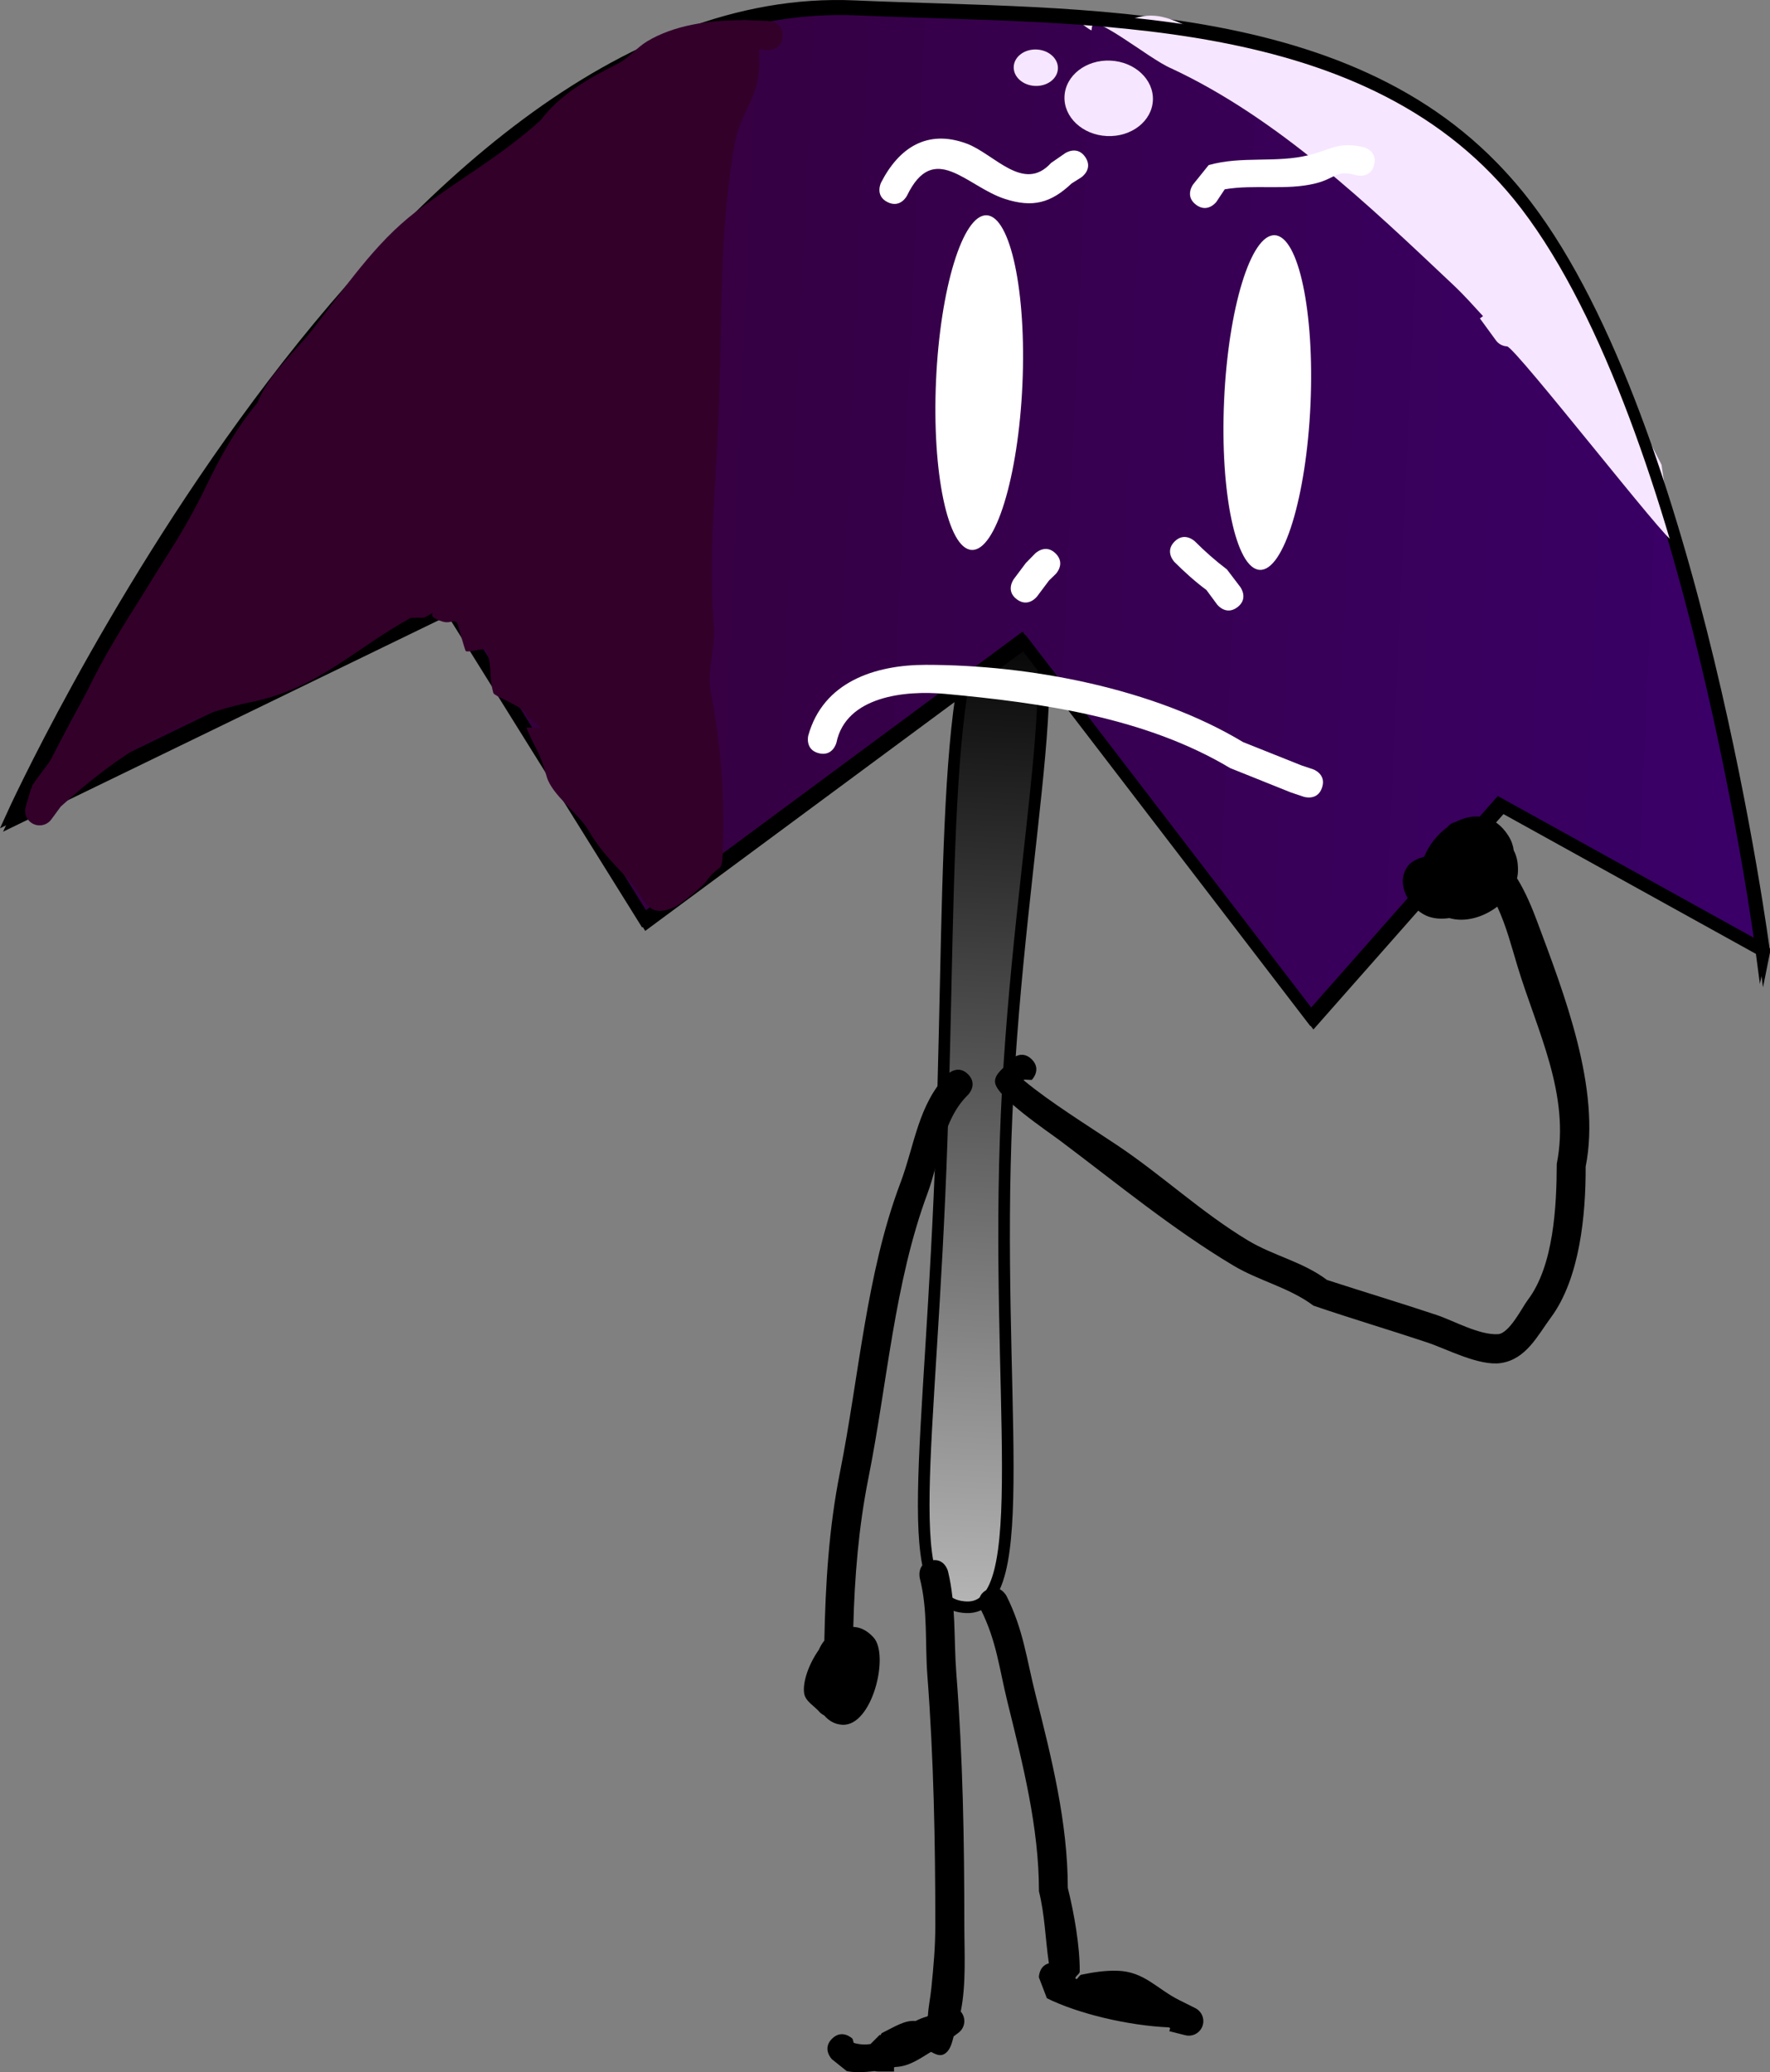<svg version="1.1" xmlns="http://www.w3.org/2000/svg" xmlns:xlink="http://www.w3.org/1999/xlink" width="152.418" height="178.344" viewBox="0,0,152.418,178.344"><rect x="0" y="0" width="152.418" height="178.344" fill="#808080" stroke="none"/><defs><linearGradient x1="246.315" y1="147.893" x2="242.453" y2="234.465" gradientUnits="userSpaceOnUse" id="color-1"><stop offset="0" stop-color="#000000"/><stop offset="1" stop-color="#b5b5b5"/></linearGradient><linearGradient x1="162.242" y1="136.078" x2="313.072" y2="142.805" gradientUnits="userSpaceOnUse" id="color-2"><stop offset="0" stop-color="#33002a"/><stop offset="1" stop-color="#3a0069"/></linearGradient></defs><g transform="translate(-159.862,-96.161)"><g data-paper-data="{&quot;isPaintingLayer&quot;:true}" fill-rule="nonzero" stroke-linecap="butt" stroke-linejoin="miter" stroke-miterlimit="10" stroke-dasharray="" stroke-dashoffset="0" style="mix-blend-mode: normal"><path d="M246.542,192.071c-1.066,23.906 2.494,42.688 -3.482,42.421c-5.977,-0.267 -3.044,-12.79 -2.107,-40.283c0.815,-23.915 -0.008,-46.556 5.968,-46.29c5.977,0.267 0.687,20.245 -0.379,44.151z" fill="url(#color-1)" stroke="#000000" stroke-width="1"/><g data-paper-data="{&quot;index&quot;:null}" stroke-width="1"><g><path d="M311.512,177.788l-22.561,-12.485l-16.229,18.382l-24.905,-32.469l-32.524,24.047l-16.88,-27.073l-37.524,18.203c0,0 32.47,-71.487 72.562,-69.698c19.389,0.865 44.366,-0.413 57.565,16.854c14.549,19.034 20.496,64.24 20.496,64.24z" fill="url(#color-2)" stroke="#000000"/><path d="M253.862,98.749c0.056,-1.249 1.304,-1.193 1.304,-1.193l1.453,0.077c0.207,0.068 0.412,0.139 0.616,0.214c2.703,-1.036 4.285,0.54 6.995,1.445c4.614,1.541 12.148,2.574 16.381,5.472c2.469,1.69 7.59,5.295 9.537,7.406c2.992,3.29 4.933,7.293 6.466,11.384l2.068,3.766l2.071,4.57l2.187,4.269c0.031,0.119 0.895,6.339 0.889,6.469c-0.031,0.69 -13.504,-16.626 -14.193,-16.656c-0.399,-0.018 -0.745,-0.22 -0.961,-0.521l-1.375,-1.885l0.268,-0.196c-0.797,-0.861 -1.548,-1.731 -2.549,-2.675c-7.322,-6.908 -15.125,-14.365 -24.278,-18.64c-1.013,-0.421 -2.789,-1.722 -4.331,-2.714c-0.798,-0.514 -1.533,-0.945 -2.069,-1.129l-2.135,-0.718c0,0 0.014,0.741 -0.222,-0.039c-0.042,-0.137 1.868,1.481 1.877,1.295z" fill="#f6e6ff" stroke="none"/><path d="M311.78,178.081l-22.561,-12.485l-16.229,18.382l-24.905,-32.469l-32.524,24.047l-16.88,-27.073l-37.524,18.203c0,0 32.47,-71.487 72.562,-69.698c19.389,0.865 44.366,-0.413 57.565,16.854c14.549,19.034 20.496,64.24 20.496,64.24z" fill="none" stroke="#000000"/></g><path d="M227.266,99.275c-0.056,1.249 -1.304,1.193 -1.304,1.193l-0.727,-0.032c0.024,1.047 0.066,2.098 -0.225,3.092c-0.458,1.566 -1.502,3.044 -1.819,4.711c-1.472,7.739 -1.114,16.231 -1.467,24.13c-0.263,5.889 -0.843,11.882 -0.393,17.72c0.137,1.773 -0.592,3.813 -0.271,5.546c0.889,4.811 1.254,9.089 1.028,14.158c-0.07,1.574 -0.314,0.661 -1.396,2.21c-0.293,0.419 -2.196,1.977 -2.698,2.204c-2.505,1.131 -2.468,-0.678 -3.95,-2.284c-1.491,-1.616 -2.427,-2.455 -3.542,-4.348c-0.822,-1.396 -3.117,-3.002 -3.561,-4.567c-0.674,-2.37 -0.78,-1.929 -1.753,-4.21c-0.014,-0.032 1.21,-0.063 1.852,0.095c1.079,0.266 -1.045,0.298 -0.686,0.26c0.828,-0.088 -1.2,-1.24 -1.169,-1.459c0.082,-0.585 -2.691,-1.555 -2.835,-1.881c-0.448,-1.56 -0.034,-2.305 -0.645,-3.732c-0.08,-0.187 -1.658,0.291 -1.744,0.1c-0.131,-0.294 -0.541,-1.8 -0.66,-2.195c-0.21,-0.693 -0.557,-0.116 -1.272,-0.313c-2.066,-0.569 0.128,-1.265 -1.569,-0.392c-0.193,0.099 -1.106,-0.014 -1.293,0.09c-4.913,2.734 -7.949,6.053 -13.691,7.219c-6.47,1.313 -11.489,4.551 -16.386,8.992l-0.799,1.09c-0.238,0.334 -0.635,0.545 -1.075,0.525c-0.69,-0.031 -1.224,-0.615 -1.193,-1.304c0.005,-0.114 0.025,-0.224 0.059,-0.328l0.47,-1.578l0.044,0.013c0.01,-0.071 0.021,-0.142 0.035,-0.212c0.022,-0.113 1.658,-2.259 1.799,-2.481c1.095,-1.729 2.052,-3.783 2.925,-5.625c2.924,-6.164 7.337,-11.572 10.249,-17.655c1.224,-2.558 2.563,-4.96 4.423,-7.196c0.996,-2.502 3.18,-4.298 4.846,-6.431c2.707,-3.464 5.274,-7.328 8.807,-10.017c3.557,-2.707 7.422,-4.854 10.749,-7.885c1.696,-2.259 4.166,-3.61 6.656,-4.871c0.933,-0.473 1.599,-1.364 2.495,-1.904c2.346,-1.412 5.375,-1.821 8.146,-1.826c0.097,-0.015 0.203,-0.022 0.32,-0.016c0.07,0.003 0.136,0.01 0.198,0.02c0.206,0.003 0.411,0.009 0.613,0.016l1.217,0.054c0,0 1.249,0.056 1.193,1.304z" fill="#33002a" stroke="none"/><path d="M259.14,104.794c-0.08,1.793 -1.849,3.171 -3.951,3.077c-2.102,-0.094 -3.741,-1.623 -3.661,-3.416c0.08,-1.793 1.849,-3.171 3.951,-3.077c2.102,0.094 3.741,1.623 3.661,3.416z" fill="#f6e6ff" stroke="none"/><path d="M250.961,102.074c-0.039,0.866 -0.922,1.529 -1.973,1.482c-1.051,-0.047 -1.872,-0.787 -1.833,-1.652c0.039,-0.866 0.922,-1.529 1.973,-1.482c1.051,0.047 1.872,0.787 1.833,1.652z" fill="#f6e6ff" stroke="none"/></g><path d="M247.904,129.257c-0.355,7.954 -2.308,14.327 -4.362,14.236c-2.054,-0.092 -3.432,-6.614 -3.077,-14.567c0.355,-7.954 2.308,-14.327 4.362,-14.236c2.054,0.092 3.432,6.614 3.077,14.567z" fill="#ffffff" stroke="none" stroke-width="0"/><path d="M272.71,130.973c-0.355,7.954 -2.308,14.327 -4.362,14.236c-2.054,-0.092 -3.432,-6.614 -3.077,-14.567c0.355,-7.954 2.308,-14.327 4.362,-14.236c2.054,0.092 3.432,6.614 3.077,14.567z" fill="#ffffff" stroke="none" stroke-width="0"/><path d="M282.507,169.889c0.414,-1.018 1.154,-1.936 2.03,-2.57c0.159,-0.22 0.377,-0.341 0.636,-0.396c1.566,-0.825 3.395,-0.723 4.588,1.184c0.253,0.404 0.398,0.822 0.453,1.245c0.235,0.443 0.371,0.988 0.365,1.716c-0.002,0.231 -0.031,0.459 -0.083,0.682c0.748,1.207 1.322,2.616 1.721,3.686c2.322,6.22 5.53,14.429 4.188,21.138c0.016,4.126 -0.493,9.601 -2.988,12.975c-1.155,1.562 -2.128,3.587 -4.294,3.923c-1.871,0.29 -4.69,-1.214 -6.373,-1.775c-3.274,-1.091 -6.43,-2.021 -9.779,-3.162c-2.117,-1.578 -4.67,-2.119 -6.909,-3.457c-5.219,-3.118 -9.997,-7.053 -14.87,-10.713c-1.089,-0.818 -5.489,-3.761 -5.642,-5.028c-0.098,-0.807 0.928,-1.334 1.392,-2.002c0,0 0.884,-0.884 1.768,0c0.884,0.884 0,1.768 0,1.768c-0.222,0.019 -0.837,-0.086 -0.666,0.057c2.211,1.842 5.468,3.859 8.022,5.566c3.875,2.59 7.234,5.768 11.255,8.192c2.196,1.324 4.732,1.833 6.811,3.403c3.237,1.051 6.262,1.956 9.43,3.012c1.478,0.493 3.673,1.744 5.289,1.655c0.987,-0.054 2.096,-2.32 2.567,-2.938c2.242,-2.942 2.488,-8.098 2.5,-11.722c1.193,-5.966 -1.714,-11.487 -3.384,-17.014c-0.571,-1.888 -0.941,-3.383 -1.737,-5.122c-1.195,0.915 -2.79,1.382 -4.134,0.983c-0.713,0.107 -1.397,0.053 -1.985,-0.207c-1.375,-0.608 -2.73,-2.702 -1.586,-4.257c0.33,-0.448 0.858,-0.652 1.416,-0.82z" fill="#000000" stroke="none" stroke-width="0.5"/><path d="M250.183,265.135c-0.306,-2.065 -0.344,-4.152 -0.854,-6.19c0,-5.52 -1.392,-10.945 -2.716,-16.314c-0.717,-2.908 -0.927,-5.218 -2.306,-7.976c0,0 -0.559,-1.118 0.559,-1.677c1.118,-0.559 1.677,0.559 1.677,0.559c1.454,2.909 1.723,5.443 2.496,8.488c1.38,5.44 2.772,11.019 2.772,16.615c0.539,2.156 1.044,5.005 1.029,7.203c-0.002,0.233 -0.42,0.404 -0.368,0.61c0.04,0.013 0.08,0.025 0.121,0.038c0.102,-0.091 0.241,-0.345 0.379,-0.373c1.014,-0.21 2.052,-0.371 3.087,-0.343c2.356,0.064 3.414,1.572 5.361,2.533l1.348,0.674c0.423,0.2 0.715,0.631 0.715,1.13c0,0.69 -0.56,1.25 -1.25,1.25c-0.114,0 -0.225,-0.015 -0.33,-0.044l-1.345,-0.336l0.069,-0.275l-0.114,-0.057c-3.528,-0.157 -7.806,-1.174 -10.501,-2.507l-0.691,-1.804c0,0 -0,-0.976 0.863,-1.203z" fill="#000000" stroke="none" stroke-width="0.5"/><path d="M231.506,271.629c0.884,-0.884 1.768,0 1.768,0l0.105,0.357c0.519,0.148 0.995,0.168 1.444,0.099l0.8,-0.8l0.049,0.049l0.104,-0.18c1.242,-0.628 2.034,-1.139 2.923,-1.051c0.297,-0.15 0.603,-0.279 0.923,-0.37c0.037,-0.011 0.074,-0.021 0.111,-0.03l-0.012,-0.025l0.043,-0.021c0.046,-0.807 0.221,-1.608 0.301,-2.414c0.185,-1.855 0.337,-3.473 0.337,-5.365c0,-7.237 -0.136,-14.337 -0.683,-21.521c-0.212,-2.792 0.051,-5.634 -0.652,-8.361c0,0 -0.303,-1.213 0.91,-1.516c1.213,-0.303 1.516,0.91 1.516,0.91c0.706,2.897 0.491,5.837 0.72,8.79c0.563,7.24 0.689,14.405 0.689,21.698c0,2.259 0.174,5.044 -0.309,7.41c0.192,0.22 0.309,0.508 0.309,0.822c0,0.414 -0.201,0.781 -0.512,1.009l-0.408,0.306c-0.158,0.62 -0.316,1.26 -0.838,1.536c-0.349,0.185 -0.725,0.004 -1.112,-0.204c-1.272,0.793 -1.995,1.251 -3.078,1.303c-0.035,0.009 -0.071,0.019 -0.106,0.028v0.36h-1.372c-0.106,0 -0.21,-0.013 -0.308,-0.038c-0.969,0.124 -1.843,0.126 -2.396,0.001l-1.267,-1.015c0,0 -0.884,-0.884 0,-1.768z" fill="#000000" stroke="none" stroke-width="0.5"/><path d="M230.841,243.807c-0.224,-0.113 -0.364,-0.253 -0.364,-0.253c-0.457,-0.554 -1.267,-0.951 -1.37,-1.662c-0.139,-0.963 0.391,-2.494 1.259,-3.729c0.133,-0.302 0.294,-0.573 0.481,-0.801c0.099,-4.83 0.381,-9.664 1.346,-14.489c1.639,-8.194 2.253,-17.088 5.199,-24.885c1.233,-3.264 1.53,-6.787 4.062,-9.369c0,0 0.884,-0.884 1.768,0c0.884,0.884 0,1.768 0,1.768c-2.232,2.176 -2.433,5.643 -3.485,8.468c-2.863,7.686 -3.478,16.439 -5.092,24.508c-0.852,4.258 -1.193,8.548 -1.305,12.823c0.587,0.015 1.184,0.286 1.751,0.912c1.376,1.519 -0.114,7.662 -2.7,7.507c-0.644,-0.038 -1.158,-0.338 -1.549,-0.799z" fill="#000000" stroke="none" stroke-width="0.5"/><path d="M253.325,109.689c0.693,1.04 -0.347,1.733 -0.347,1.733l-0.839,0.53c-1.77,1.669 -3.331,2.112 -5.749,1.327c-3.307,-1.074 -6.103,-5.066 -8.424,-0.28c0,0 -0.559,1.118 -1.677,0.559c-1.118,-0.559 -0.559,-1.677 -0.559,-1.677c1.535,-3 3.974,-4.623 7.383,-3.357c2.358,0.876 4.894,4.268 7.258,1.661l1.22,-0.842c0,0 1.04,-0.693 1.733,0.347z" fill="#ffffff" stroke="none" stroke-width="0.5"/><path d="M262.854,113.783c-1,-0.75 -0.25,-1.75 -0.25,-1.75l1.338,-1.663c2.85,-0.809 5.82,-0.155 8.637,-0.861c1.96,-0.491 2.536,-1.175 4.707,-0.682c0,0 1.213,0.303 0.91,1.516c-0.303,1.213 -1.516,0.91 -1.516,0.91c-1.798,-0.514 -1.748,0.247 -3.526,0.69c-2.53,0.631 -5.266,0.069 -7.828,0.511l-0.72,1.081c0,0 -0.75,1 -1.75,0.25z" fill="#ffffff" stroke="none" stroke-width="0.5"/><path d="M266.412,148.427c-1,0.75 -1.75,-0.25 -1.75,-0.25l-0.913,-1.238c-0.977,-0.724 -1.883,-1.543 -2.744,-2.401c0,0 -0.884,-0.884 0,-1.768c0.884,-0.884 1.768,0 1.768,0c0.858,0.861 1.776,1.667 2.744,2.401l1.145,1.506c0,0 0.75,1 -0.25,1.75z" fill="#ffffff" stroke="none" stroke-width="0.5"/><path d="M250.768,143.799c0.884,0.884 0,1.768 0,1.768l-0.57,0.552c-0.343,0.457 -0.686,0.915 -1.029,1.372c0,0 -0.75,1 -1.75,0.25c-1,-0.75 -0.25,-1.75 -0.25,-1.75c0.343,-0.457 0.686,-0.915 1.029,-1.372l0.802,-0.82c0,0 0.884,-0.884 1.768,0z" fill="#ffffff" stroke="none" stroke-width="0.5"/><path d="M273.709,163.944c-0.395,1.186 -1.581,0.791 -1.581,0.791l-1.098,-0.368c-1.746,-0.698 -3.492,-1.397 -5.236,-2.099c-7.28,-4.354 -16.229,-5.625 -24.588,-6.391c-3.368,-0.309 -8.491,0.189 -9.318,4.203c0,0 -0.303,1.213 -1.516,0.91c-1.213,-0.303 -0.91,-1.516 -0.91,-1.516c1.283,-4.619 5.729,-6.092 10.131,-6.092c8.946,0 19.626,2.021 27.31,6.647c1.686,0.67 3.37,1.344 5.054,2.017l0.96,0.318c0,0 1.186,0.395 0.791,1.581z" fill="#ffffff" stroke="none" stroke-width="0.5"/></g></g></svg>